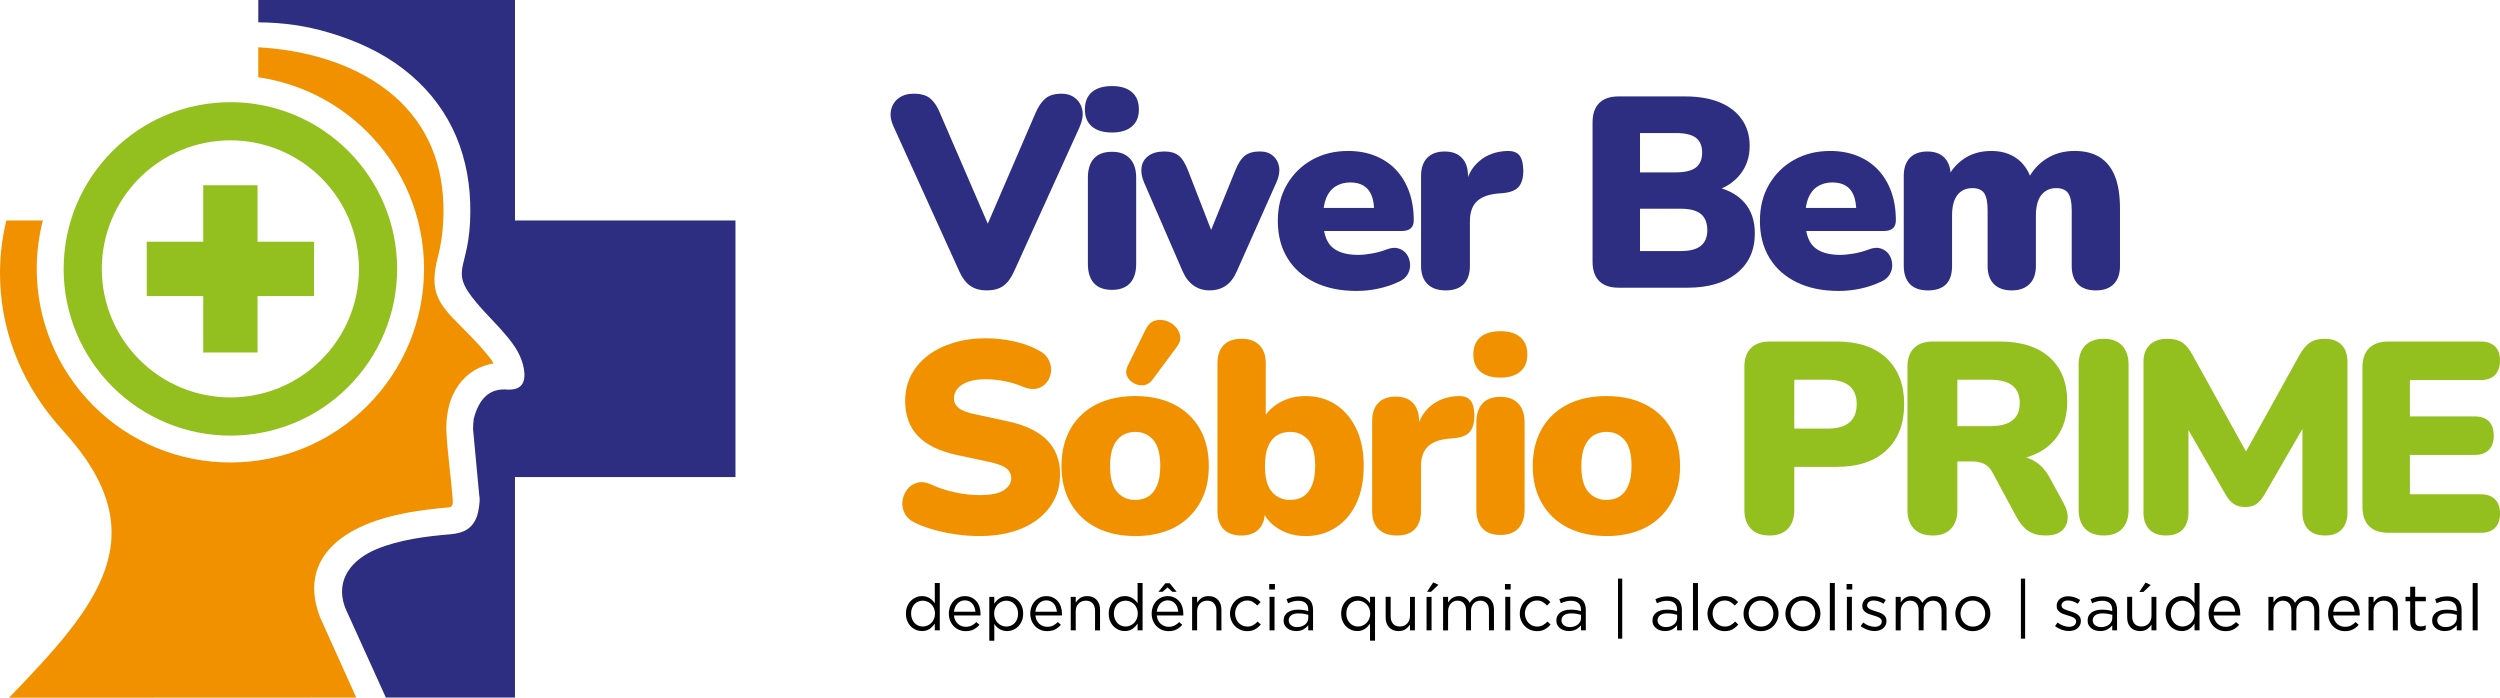 <?xml version="1.0" encoding="UTF-8"?>
<svg id="Camada_2" xmlns="http://www.w3.org/2000/svg" viewBox="0 0 1175.45 328.05">
  <defs>
    <style>
      .cls-1, .cls-2, .cls-3 {
        fill-rule: evenodd;
      }

      .cls-1, .cls-4 {
        fill: #f29100;
      }

      .cls-2, .cls-5 {
        fill: #2d2e82;
      }

      .cls-3, .cls-6 {
        fill: #93c01f;
      }
    </style>
  </defs>
  <g id="Layer_1">
    <g>
      <path class="cls-1" d="M4.24,328.05c41.78-43.22,70.47-76.28,25.35-125.6C11.79,183,1,158.69.07,132.23c-.35-9.62.65-19.25,2.91-28.58h17.18c-1.9,7.36-2.89,15-2.89,22.77,0,24.2,9.57,47.22,26.66,64.33,17.12,17.13,40.16,26.7,64.4,26.7s47.27-9.54,64.38-26.67c17.12-17.12,26.67-40.15,26.67-64.36s-9.55-47.25-26.67-64.36c-14-14-31.95-22.93-51.27-25.72v-14.1c21.19,1.17,43.56,7.1,60.55,20.2,17.15,13.23,25.72,31.63,26.48,53.23.1,2.71.07,5.43-.06,8.13-.29,6.2-1.08,11.5-2.64,17.47-4.98,19.15,2.88,23.63,16.18,37.49,2.24,2.34,4.47,4.72,6.54,7.21,1.24,1.49,2.62,3.21,3.6,4.91-.46.05-.94.14-1.49.26-7.18,1.63-12.88,5.88-16.52,12.29-3.22,5.66-4.3,12.29-4.23,18.73.5,11,2.17,21.65,2.98,32.37.04,1.82.42,3.86-1.91,4.05-12.82,1.07-26.9,3.03-38.85,8.02-19.41,8.11-29.76,22.83-21.46,43.92l16.9,37.45c-54.42,0-108.81.02-163.28.07"/>
      <path class="cls-2" d="M345.8,224.32h-103.67v103.65h-60.71l-19.11-42.16-.23-.66c-4.54-12.92,3.73-22.26,14.83-26.9,10.77-4.5,23.45-6.1,35.04-7.07,6.04-.51,10.36-2.73,12.37-8.65.64-1.89,1.43-6.67,1.15-8.68l-.11-.61-2.92-31.24v-.84c.03-1.4.11-2.82.29-4.21,2.46-9.58,7.55-14.62,16.06-13.76,6.61.17,8.54-3.42,7.54-9.7-.46-2.96-1.65-5.92-3.1-8.52-1.39-2.48-3.25-4.86-5.06-7.04-2.27-2.73-4.68-5.35-7.14-7.91-22.42-23.41-11.28-19.38-10.02-45.63.15-3.05.18-6.11.07-9.16-.91-25.46-11.07-47.09-31.37-62.75-10.36-7.99-22.45-13.44-34.98-17.13-10.81-3.23-21.25-4.73-33.28-4.85V0h120.69v103.65h103.67v120.67Z"/>
      <path class="cls-3" d="M108.33,65.99c-16.08,0-31.36,6.34-42.73,17.7-11.38,11.37-17.73,26.65-17.73,42.73s6.34,31.35,17.7,42.72c11.37,11.38,26.66,17.72,42.76,17.72s31.38-6.33,42.74-17.7c11.37-11.38,17.71-26.65,17.71-42.74s-6.34-31.36-17.71-42.73c-11.36-11.36-26.66-17.7-42.74-17.7M108.33,48.04c-20.86,0-40.67,8.23-55.41,22.96-14.76,14.74-23,34.56-23,55.43s8.23,40.66,22.96,55.4c14.75,14.76,34.58,22.99,55.45,22.99s40.7-8.21,55.43-22.96c14.74-14.75,22.96-34.57,22.96-55.43s-8.22-40.68-22.96-55.43c-14.74-14.74-34.58-22.96-55.43-22.96Z"/>
      <polygon class="cls-3" points="95.55 87.1 121.09 87.1 121.09 113.65 147.65 113.65 147.65 139.19 121.09 139.19 121.09 165.74 95.55 165.74 95.55 139.19 68.99 139.19 68.99 113.65 95.55 113.65 95.55 87.1"/>
    </g>
    <g>
      <g>
        <path class="cls-5" d="M463.92,136.54c-3.06,0-5.61-.7-7.65-2.1s-3.74-3.59-5.1-6.57l-30.87-68c-1.45-3.06-1.89-5.78-1.34-8.17.55-2.38,1.76-4.25,3.64-5.61,1.87-1.36,4.21-2.04,7.02-2.04,3.49,0,6.12.79,7.91,2.36,1.79,1.57,3.27,3.85,4.46,6.83l26.02,60.21h-7.14l26.02-60.34c1.28-2.98,2.81-5.23,4.59-6.76,1.79-1.53,4.34-2.3,7.65-2.3,2.55,0,4.7.7,6.44,2.1,1.74,1.4,2.85,3.25,3.32,5.55.47,2.3.02,5.02-1.34,8.17l-30.87,68c-1.36,2.98-3.02,5.17-4.98,6.57-1.96,1.4-4.55,2.1-7.78,2.1Z"/>
        <path class="cls-5" d="M522.85,62.3c-4.08,0-7.23-.94-9.44-2.81-2.21-1.87-3.32-4.55-3.32-8.04s1.1-6.29,3.32-8.17c2.21-1.87,5.36-2.81,9.44-2.81s7.1.94,9.31,2.81c2.21,1.87,3.32,4.59,3.32,8.17s-1.11,6.17-3.32,8.04c-2.21,1.87-5.32,2.81-9.31,2.81ZM522.85,136.29c-3.74,0-6.57-1.04-8.48-3.12-1.91-2.08-2.87-5.12-2.87-9.12v-40.44c0-4,.96-7.04,2.87-9.12,1.91-2.08,4.74-3.12,8.48-3.12s6.36,1.04,8.36,3.12c2,2.08,3,5.12,3,9.12v40.44c0,4-.98,7.04-2.93,9.12-1.96,2.08-4.76,3.12-8.42,3.12Z"/>
        <path class="cls-5" d="M568.78,136.54c-2.89,0-5.42-.76-7.59-2.3-2.17-1.53-3.89-3.78-5.17-6.76l-18.12-41.72c-1.11-2.63-1.49-5.04-1.15-7.21.34-2.17,1.42-3.93,3.25-5.29,1.83-1.36,4.36-2.04,7.59-2.04,2.72,0,4.91.64,6.57,1.91,1.66,1.28,3.17,3.7,4.53,7.27l12.88,33.17h-4.34l13.52-33.3c1.36-3.4,2.89-5.76,4.59-7.08,1.7-1.32,4.04-1.98,7.02-1.98,2.55,0,4.61.68,6.19,2.04,1.57,1.36,2.53,3.13,2.87,5.29.34,2.17-.09,4.57-1.28,7.21l-18.63,41.84c-1.28,2.98-2.98,5.21-5.1,6.7-2.13,1.49-4.68,2.23-7.65,2.23Z"/>
        <path class="cls-5" d="M637.92,136.8c-7.65,0-14.27-1.36-19.84-4.08-5.57-2.72-9.84-6.55-12.82-11.48-2.98-4.93-4.46-10.72-4.46-17.35s1.42-12.16,4.27-17.09c2.85-4.93,6.76-8.8,11.74-11.61,4.98-2.81,10.65-4.21,17.03-4.21,4.68,0,8.93.76,12.76,2.3s7.08,3.72,9.76,6.57c2.68,2.85,4.74,6.27,6.19,10.27,1.45,4,2.17,8.5,2.17,13.52,0,1.62-.47,2.85-1.4,3.7-.94.85-2.38,1.28-4.34,1.28h-39.17v-10.84h28.19l-1.91,1.66c0-3.15-.43-5.72-1.28-7.72-.85-2-2.1-3.49-3.76-4.47-1.66-.98-3.72-1.47-6.19-1.47-2.64,0-4.93.62-6.89,1.85-1.96,1.23-3.42,3.04-4.4,5.42-.98,2.38-1.47,5.36-1.47,8.93v1.02c0,6.12,1.34,10.46,4.02,13.01,2.68,2.55,6.83,3.83,12.44,3.83,1.87,0,4.02-.21,6.44-.64,2.42-.42,4.74-1.06,6.95-1.91,2.21-.85,4.12-1,5.74-.45,1.62.55,2.87,1.47,3.76,2.74.89,1.28,1.4,2.79,1.53,4.53.13,1.74-.26,3.38-1.15,4.91-.89,1.53-2.36,2.72-4.4,3.57-2.89,1.36-6.02,2.4-9.38,3.12-3.36.72-6.74,1.08-10.14,1.08Z"/>
        <path class="cls-5" d="M679.76,136.54c-3.74,0-6.61-1-8.61-3-2-2-3-4.83-3-8.48v-42.35c0-3.66.96-6.48,2.87-8.48,1.91-2,4.66-3,8.23-3s6.19,1,8.1,3c1.91,2,2.87,4.83,2.87,8.48v5.23h-1.28c.85-5.1,3.04-9.16,6.57-12.18,3.53-3.02,7.93-4.61,13.2-4.78,2.47-.08,4.32.55,5.55,1.91,1.23,1.36,1.89,3.83,1.98,7.4,0,3.06-.64,5.47-1.91,7.21-1.28,1.74-3.66,2.83-7.14,3.25l-3.06.25c-4.42.43-7.7,1.68-9.82,3.76-2.13,2.08-3.19,5.17-3.19,9.25v21.05c0,3.66-.96,6.49-2.87,8.48-1.91,2-4.74,3-8.48,3Z"/>
        <path class="cls-5" d="M761.03,135.27c-4,0-7.04-1.04-9.12-3.13-2.08-2.08-3.12-5.12-3.12-9.12V57.58c0-4,1.04-7.04,3.12-9.12s5.12-3.13,9.12-3.13h31.13c6.46,0,11.95.94,16.46,2.81,4.51,1.87,7.97,4.55,10.4,8.04,2.42,3.49,3.64,7.61,3.64,12.38,0,5.27-1.51,9.78-4.53,13.52-3.02,3.74-7.08,6.34-12.18,7.78v-2.17c6.04,1.19,10.74,3.66,14.1,7.4,3.36,3.74,5.04,8.63,5.04,14.67,0,7.91-2.83,14.14-8.48,18.69-5.66,4.55-13.42,6.83-23.28,6.83h-32.28ZM771.1,81.05h16.71c4.42,0,7.61-.77,9.57-2.3,1.96-1.53,2.93-3.87,2.93-7.02s-.98-5.46-2.93-6.95c-1.96-1.49-5.15-2.23-9.57-2.23h-16.71v18.5ZM771.1,118.04h19.14c4.34,0,7.5-.83,9.5-2.49,2-1.66,3-4.1,3-7.33,0-3.4-1-5.93-3-7.59-2-1.66-5.17-2.49-9.5-2.49h-19.14v19.9Z"/>
        <path class="cls-5" d="M864.61,136.8c-7.65,0-14.27-1.36-19.84-4.08-5.57-2.72-9.84-6.55-12.82-11.48-2.98-4.93-4.47-10.72-4.47-17.35s1.42-12.16,4.27-17.09c2.85-4.93,6.76-8.8,11.74-11.61,4.98-2.81,10.65-4.21,17.03-4.21,4.68,0,8.93.76,12.76,2.3s7.08,3.72,9.76,6.57c2.68,2.85,4.74,6.27,6.19,10.27,1.45,4,2.17,8.5,2.17,13.52,0,1.62-.47,2.85-1.4,3.7-.94.85-2.38,1.28-4.34,1.28h-39.16v-10.84h28.19l-1.91,1.66c0-3.15-.43-5.72-1.28-7.72-.85-2-2.1-3.49-3.76-4.47-1.66-.98-3.72-1.47-6.19-1.47-2.64,0-4.93.62-6.89,1.85-1.96,1.23-3.42,3.04-4.4,5.42-.98,2.38-1.47,5.36-1.47,8.93v1.02c0,6.12,1.34,10.46,4.02,13.01,2.68,2.55,6.83,3.83,12.44,3.83,1.87,0,4.02-.21,6.44-.64,2.42-.42,4.74-1.06,6.95-1.91,2.21-.85,4.12-1,5.74-.45,1.61.55,2.87,1.47,3.76,2.74.89,1.28,1.4,2.79,1.53,4.53.13,1.74-.25,3.38-1.15,4.91-.89,1.53-2.36,2.72-4.4,3.57-2.89,1.36-6.02,2.4-9.38,3.12-3.36.72-6.74,1.08-10.14,1.08Z"/>
        <path class="cls-5" d="M906.46,136.54c-3.74,0-6.57-1-8.48-3-1.91-2-2.87-4.83-2.87-8.48v-42.35c0-3.66.96-6.48,2.87-8.48,1.91-2,4.66-3,8.23-3s6.19,1,8.1,3c1.91,2,2.87,4.83,2.87,8.48v7.02l-1.4-6.25c1.79-3.74,4.44-6.76,7.97-9.06,3.53-2.3,7.72-3.44,12.57-3.44,4.59,0,8.5,1.13,11.74,3.38,3.23,2.25,5.61,5.64,7.14,10.14h-1.79c2.04-4.17,4.98-7.46,8.8-9.89s8.21-3.64,13.14-3.64,8.84,1,11.99,3c3.15,2,5.51,4.97,7.08,8.93,1.57,3.96,2.36,9.04,2.36,15.25v26.92c0,3.66-.98,6.49-2.93,8.48-1.96,2-4.76,3-8.42,3s-6.57-1-8.48-3c-1.91-2-2.87-4.83-2.87-8.48v-26.28c0-3.66-.55-6.29-1.66-7.91-1.11-1.61-2.98-2.42-5.61-2.42-2.98,0-5.32,1.08-7.02,3.25-1.7,2.17-2.55,5.38-2.55,9.63v23.73c0,3.66-1,6.49-3,8.48-2,2-4.78,3-8.36,3s-6.46-1-8.42-3c-1.96-2-2.93-4.83-2.93-8.48v-26.28c0-3.66-.53-6.29-1.59-7.91-1.06-1.61-2.91-2.42-5.55-2.42-3.06,0-5.42,1.08-7.08,3.25-1.66,2.17-2.49,5.38-2.49,9.63v23.73c0,7.65-3.79,11.48-11.35,11.48Z"/>
      </g>
      <g>
        <path d="M439.52,296.38v-3.17c-.33.47-.69.91-1.08,1.34s-.84.8-1.33,1.13-1.03.58-1.63.76c-.6.18-1.27.27-2,.27-.96,0-1.88-.18-2.77-.55-.89-.37-1.7-.9-2.41-1.6s-1.28-1.56-1.71-2.58c-.43-1.02-.64-2.17-.64-3.48s.21-2.46.64-3.47,1-1.88,1.71-2.58,1.51-1.24,2.41-1.62c.89-.38,1.82-.56,2.77-.56.73,0,1.4.09,2.01.27.61.18,1.16.43,1.65.73s.93.66,1.33,1.07c.4.41.75.83,1.05,1.28v-9.51h2.35v22.25h-2.35ZM439.14,286c-.32-.75-.74-1.39-1.28-1.91-.54-.53-1.15-.94-1.83-1.23-.68-.29-1.39-.44-2.12-.44-.77,0-1.49.14-2.16.41-.67.27-1.25.67-1.75,1.18s-.89,1.15-1.19,1.91c-.29.76-.44,1.61-.44,2.56s.15,1.77.44,2.52c.29.75.7,1.39,1.2,1.93.51.54,1.1.95,1.77,1.23.67.28,1.38.42,2.13.42s1.44-.15,2.12-.44c.68-.29,1.29-.7,1.83-1.23.54-.53.96-1.17,1.28-1.93.31-.76.47-1.59.47-2.5s-.16-1.74-.47-2.49Z"/>
        <path d="M449.15,291.64c.32.66.74,1.22,1.25,1.68.51.46,1.08.8,1.71,1.04.63.23,1.29.35,1.98.35,1.1,0,2.04-.2,2.82-.61.78-.41,1.5-.95,2.15-1.62l1.46,1.31c-.79.89-1.7,1.61-2.71,2.15-1.02.54-2.28.81-3.78.81-1.08,0-2.09-.2-3.05-.59-.96-.4-1.79-.96-2.51-1.68-.72-.72-1.29-1.59-1.71-2.61-.42-1.02-.63-2.13-.63-3.35,0-1.14.19-2.21.56-3.22s.9-1.88,1.57-2.62c.67-.74,1.47-1.33,2.39-1.75.92-.43,1.94-.64,3.03-.64,1.16,0,2.2.22,3.11.66.91.44,1.69,1.03,2.32,1.78.63.75,1.11,1.64,1.43,2.65.32,1.02.49,2.1.49,3.26v.34c0,.12-.01.25-.03.4h-12.47c.08.85.28,1.61.61,2.27ZM458.63,287.63c-.06-.71-.21-1.39-.44-2.04s-.56-1.22-.97-1.71c-.41-.49-.92-.88-1.52-1.17-.6-.29-1.29-.44-2.08-.44-.69,0-1.32.14-1.91.41s-1.1.65-1.55,1.13c-.44.48-.81,1.04-1.09,1.69-.28.65-.46,1.36-.55,2.13h10.09Z"/>
        <path d="M480.43,291.96c-.43,1.02-.99,1.87-1.69,2.58s-1.5,1.24-2.41,1.62-1.83.56-2.79.56c-.73,0-1.4-.09-2.01-.27-.61-.18-1.16-.43-1.65-.73s-.93-.66-1.33-1.07c-.4-.41-.75-.83-1.05-1.28v7.9h-2.35v-20.64h2.35v3.17c.33-.47.69-.92,1.08-1.34.4-.43.84-.8,1.33-1.11.49-.31,1.03-.57,1.63-.76.6-.19,1.27-.29,2-.29.93,0,1.85.18,2.76.55.9.37,1.71.9,2.42,1.6s1.28,1.56,1.71,2.58c.43,1.02.64,2.18.64,3.48s-.21,2.46-.64,3.48ZM478.22,286c-.29-.75-.7-1.39-1.2-1.93-.51-.54-1.1-.95-1.77-1.23-.67-.28-1.38-.42-2.13-.42s-1.44.15-2.12.44c-.68.29-1.29.7-1.83,1.23-.54.53-.97,1.16-1.28,1.91-.32.75-.47,1.58-.47,2.49s.16,1.74.47,2.5c.31.76.74,1.4,1.28,1.93.54.53,1.15.94,1.83,1.23.68.29,1.39.44,2.12.44s1.47-.14,2.15-.41c.68-.27,1.27-.67,1.77-1.18s.89-1.15,1.19-1.91c.29-.76.44-1.61.44-2.56s-.15-1.77-.44-2.52Z"/>
        <path d="M487.44,291.64c.32.66.74,1.22,1.25,1.68.51.46,1.08.8,1.71,1.04.63.23,1.29.35,1.98.35,1.1,0,2.04-.2,2.82-.61.78-.41,1.5-.95,2.15-1.62l1.46,1.31c-.79.89-1.7,1.61-2.71,2.15-1.02.54-2.28.81-3.78.81-1.08,0-2.09-.2-3.05-.59-.96-.4-1.79-.96-2.51-1.68-.72-.72-1.29-1.59-1.71-2.61-.42-1.02-.63-2.13-.63-3.35,0-1.14.19-2.21.56-3.22s.9-1.88,1.57-2.62c.67-.74,1.47-1.33,2.39-1.75.92-.43,1.94-.64,3.03-.64,1.16,0,2.2.22,3.11.66.91.44,1.69,1.03,2.32,1.78.63.75,1.11,1.64,1.43,2.65.32,1.02.49,2.1.49,3.26v.34c0,.12-.01.25-.03.4h-12.47c.08.85.28,1.61.61,2.27ZM496.92,287.63c-.06-.71-.21-1.39-.44-2.04s-.56-1.22-.97-1.71c-.41-.49-.92-.88-1.52-1.17-.6-.29-1.29-.44-2.08-.44-.69,0-1.32.14-1.91.41s-1.1.65-1.55,1.13c-.44.48-.81,1.04-1.09,1.69-.28.65-.46,1.36-.55,2.13h10.09Z"/>
        <path d="M505.79,296.38h-2.35v-15.76h2.35v2.74c.53-.85,1.22-1.58,2.07-2.18s1.96-.9,3.32-.9c.96,0,1.8.15,2.55.46.74.3,1.37.74,1.89,1.3.52.56.91,1.22,1.19,2,.27.77.41,1.63.41,2.56v9.79h-2.35v-9.21c0-1.46-.38-2.62-1.13-3.48s-1.83-1.28-3.23-1.28c-.67,0-1.3.12-1.87.35-.58.23-1.08.57-1.51,1.01-.43.44-.76.96-.99,1.57-.23.61-.35,1.28-.35,2.01v9.02Z"/>
        <path d="M534.87,296.38v-3.17c-.33.47-.69.91-1.08,1.34s-.84.8-1.33,1.13-1.03.58-1.63.76c-.6.18-1.27.27-2,.27-.96,0-1.88-.18-2.77-.55-.89-.37-1.7-.9-2.41-1.6s-1.28-1.56-1.71-2.58c-.43-1.02-.64-2.17-.64-3.48s.21-2.46.64-3.47,1-1.88,1.71-2.58,1.51-1.24,2.41-1.62c.89-.38,1.82-.56,2.77-.56.73,0,1.4.09,2.01.27.61.18,1.16.43,1.65.73s.93.66,1.33,1.07c.4.41.75.83,1.05,1.28v-9.51h2.35v22.25h-2.35ZM534.49,286c-.32-.75-.74-1.39-1.28-1.91-.54-.53-1.15-.94-1.83-1.23-.68-.29-1.39-.44-2.12-.44-.77,0-1.49.14-2.16.41-.67.27-1.25.67-1.75,1.18s-.89,1.15-1.19,1.91c-.29.76-.44,1.61-.44,2.56s.15,1.77.44,2.52c.29.75.7,1.39,1.2,1.93.51.54,1.1.95,1.77,1.23.67.28,1.38.42,2.13.42s1.44-.15,2.12-.44c.68-.29,1.29-.7,1.83-1.23.54-.53.96-1.17,1.28-1.93.31-.76.47-1.59.47-2.5s-.16-1.74-.47-2.49Z"/>
        <path d="M544.51,291.64c.32.66.74,1.22,1.25,1.68.51.46,1.08.8,1.71,1.04.63.23,1.29.35,1.98.35,1.1,0,2.04-.2,2.82-.61.78-.41,1.5-.95,2.15-1.62l1.46,1.31c-.79.89-1.7,1.61-2.71,2.15-1.02.54-2.28.81-3.78.81-1.08,0-2.09-.2-3.05-.59-.96-.4-1.79-.96-2.51-1.68-.72-.72-1.29-1.59-1.71-2.61-.42-1.02-.63-2.13-.63-3.35,0-1.14.19-2.21.56-3.22s.9-1.88,1.57-2.62c.67-.74,1.47-1.33,2.39-1.75.92-.43,1.94-.64,3.03-.64,1.16,0,2.2.22,3.11.66.91.44,1.69,1.03,2.32,1.78.63.75,1.11,1.64,1.43,2.65.32,1.02.49,2.1.49,3.26v.34c0,.12-.01.25-.03.4h-12.47c.08.85.28,1.61.61,2.27ZM553.99,287.63c-.06-.71-.21-1.39-.44-2.04s-.56-1.22-.97-1.71c-.41-.49-.92-.88-1.52-1.17-.6-.29-1.29-.44-2.08-.44-.69,0-1.32.14-1.91.41s-1.1.65-1.55,1.13c-.44.48-.81,1.04-1.09,1.69-.28.65-.46,1.36-.55,2.13h10.09ZM546.64,278.24h-1.95l3.23-3.99h2.07l3.23,3.99h-2.01l-2.29-2.04-2.29,2.04Z"/>
        <path d="M562.86,296.38h-2.35v-15.76h2.35v2.74c.53-.85,1.22-1.58,2.07-2.18s1.96-.9,3.32-.9c.96,0,1.8.15,2.55.46.74.3,1.37.74,1.89,1.3.52.56.91,1.22,1.19,2,.27.77.41,1.63.41,2.56v9.79h-2.35v-9.21c0-1.46-.38-2.62-1.13-3.48s-1.83-1.28-3.23-1.28c-.67,0-1.3.12-1.87.35-.58.23-1.08.57-1.51,1.01-.43.44-.76.96-.99,1.57-.23.61-.35,1.28-.35,2.01v9.02Z"/>
        <path d="M590.13,295.88c-1.01.58-2.25.87-3.73.87-1.16,0-2.23-.22-3.22-.66-.99-.44-1.84-1.03-2.56-1.77-.72-.74-1.29-1.61-1.69-2.61-.41-1-.61-2.05-.61-3.17s.2-2.18.61-3.19c.41-1.01.97-1.88,1.69-2.64.72-.75,1.57-1.35,2.56-1.78.99-.44,2.06-.66,3.22-.66.75,0,1.43.07,2.04.21.61.14,1.17.34,1.68.59.51.25.98.55,1.4.9s.82.71,1.19,1.1l-1.55,1.65c-.63-.65-1.32-1.21-2.06-1.68-.74-.47-1.65-.7-2.73-.7-.79,0-1.53.16-2.23.47-.69.31-1.29.75-1.8,1.31-.51.56-.9,1.21-1.19,1.95-.29.74-.43,1.54-.43,2.39s.15,1.65.44,2.4c.29.75.7,1.4,1.22,1.96.52.56,1.13.99,1.83,1.31s1.47.47,2.3.47c1.02,0,1.92-.22,2.7-.67.78-.45,1.49-1.01,2.12-1.68l1.49,1.4c-.79.9-1.69,1.64-2.7,2.21Z"/>
        <path d="M596.76,277.18v-2.59h2.68v2.59h-2.68ZM596.91,296.38v-15.76h2.35v15.76h-2.35Z"/>
        <path d="M607.87,282.8c-.76.21-1.51.49-2.24.84l-.7-1.92c.87-.41,1.76-.73,2.65-.96.89-.23,1.92-.35,3.08-.35,2.15,0,3.81.53,4.97,1.6,1.16,1.07,1.74,2.65,1.74,4.74v9.63h-2.26v-2.38c-.55.71-1.29,1.34-2.21,1.89-.92.55-2.09.82-3.49.82-.73,0-1.45-.1-2.15-.3s-1.33-.51-1.89-.93c-.56-.42-1.01-.93-1.34-1.54-.33-.61-.5-1.33-.5-2.17s.16-1.57.49-2.21c.33-.64.79-1.17,1.39-1.6s1.31-.75,2.13-.98c.82-.22,1.73-.33,2.73-.33s1.9.06,2.65.18c.75.12,1.48.29,2.19.49v-.55c0-1.42-.41-2.49-1.23-3.22s-1.98-1.08-3.46-1.08c-.93,0-1.78.11-2.55.32ZM607.12,289.28c-.79.59-1.19,1.39-1.19,2.41,0,.51.11.96.32,1.34.21.39.5.72.87.99.36.27.78.48,1.26.62.48.14.98.21,1.5.21.73,0,1.41-.11,2.05-.32.64-.21,1.2-.51,1.67-.88.48-.38.85-.82,1.12-1.34.27-.52.41-1.09.41-1.72v-1.52c-.59-.16-1.26-.31-2.02-.46-.76-.14-1.62-.21-2.6-.21-1.48,0-2.61.29-3.4.88Z"/>
        <path d="M644.16,301.26v-8.05c-.33.47-.69.91-1.08,1.34s-.84.8-1.33,1.13c-.49.33-1.03.58-1.63.76-.6.18-1.26.27-2,.27-.96,0-1.88-.18-2.77-.55-.89-.37-1.7-.9-2.41-1.6-.71-.7-1.28-1.56-1.71-2.58-.43-1.02-.64-2.17-.64-3.48s.21-2.46.64-3.47,1-1.88,1.71-2.58c.71-.7,1.51-1.24,2.41-1.62.89-.38,1.82-.56,2.77-.56.73,0,1.4.09,2.01.27.61.18,1.16.43,1.65.73.49.3.93.66,1.33,1.07s.75.83,1.05,1.28v-3.02h2.35v20.64h-2.35ZM643.78,286c-.32-.75-.74-1.39-1.28-1.91-.54-.53-1.15-.94-1.83-1.23-.68-.29-1.39-.44-2.12-.44-.77,0-1.49.14-2.16.41-.67.27-1.25.67-1.75,1.18s-.89,1.15-1.19,1.91c-.29.76-.44,1.61-.44,2.56s.15,1.77.44,2.52c.29.75.7,1.39,1.2,1.93.51.54,1.1.95,1.77,1.23.67.28,1.38.42,2.13.42s1.44-.15,2.12-.44c.68-.29,1.29-.7,1.83-1.23.54-.53.96-1.17,1.28-1.93.31-.76.47-1.59.47-2.5s-.16-1.74-.47-2.49Z"/>
        <path d="M662.94,280.62h2.32v15.76h-2.32v-2.74c-.53.85-1.22,1.58-2.07,2.18-.85.6-1.96.9-3.32.9-.96,0-1.8-.15-2.55-.46s-1.37-.74-1.89-1.3c-.52-.56-.92-1.22-1.19-2s-.41-1.63-.41-2.56v-9.79h2.35v9.21c0,1.46.38,2.62,1.13,3.47s1.83,1.28,3.23,1.28c.67,0,1.3-.12,1.88-.35.58-.23,1.08-.57,1.49-1.01.42-.44.75-.96.99-1.57.24-.61.37-1.28.37-2.01v-9.02Z"/>
        <path d="M670.74,296.38v-15.76h2.35v15.76h-2.35ZM670.98,278.24l2.9-4.42,2.44,1.13-3.45,3.29h-1.89Z"/>
        <path d="M692,282.21c.36-.39.76-.72,1.2-1.01.45-.28.95-.51,1.51-.67.56-.16,1.18-.24,1.87-.24,1.83,0,3.26.56,4.3,1.69s1.55,2.68,1.55,4.65v9.75h-2.35v-9.21c0-1.52-.36-2.7-1.08-3.52s-1.72-1.23-3-1.23c-.59,0-1.15.11-1.68.32-.53.21-.99.53-1.39.95-.4.42-.71.93-.95,1.54s-.35,1.3-.35,2.07v9.08h-2.32v-9.27c0-1.48-.36-2.64-1.08-3.46-.72-.82-1.71-1.23-2.97-1.23-.63,0-1.21.12-1.74.37-.53.24-.99.59-1.39,1.04-.4.45-.71.97-.93,1.57-.22.6-.34,1.26-.34,2v8.99h-2.35v-15.76h2.35v2.65c.26-.39.55-.76.87-1.13.31-.37.67-.69,1.08-.96.41-.27.86-.49,1.37-.66.51-.16,1.1-.24,1.77-.24,1.28,0,2.34.3,3.17.9.83.6,1.46,1.35,1.89,2.24.28-.43.6-.83.96-1.22Z"/>
        <path d="M707.6,277.18v-2.59h2.68v2.59h-2.68ZM707.75,296.38v-15.76h2.35v15.76h-2.35Z"/>
        <path d="M726.39,295.88c-1.01.58-2.25.87-3.73.87-1.16,0-2.23-.22-3.22-.66-.99-.44-1.84-1.03-2.56-1.77-.72-.74-1.29-1.61-1.69-2.61-.41-1-.61-2.05-.61-3.17s.2-2.18.61-3.19c.41-1.01.97-1.88,1.69-2.64.72-.75,1.58-1.35,2.56-1.78.99-.44,2.06-.66,3.22-.66.75,0,1.43.07,2.04.21.61.14,1.17.34,1.68.59.51.25.98.55,1.4.9s.82.71,1.19,1.1l-1.55,1.65c-.63-.65-1.32-1.21-2.06-1.68-.74-.47-1.65-.7-2.73-.7-.79,0-1.54.16-2.23.47-.69.31-1.29.75-1.8,1.31-.51.56-.9,1.21-1.19,1.95-.29.74-.43,1.54-.43,2.39s.15,1.65.44,2.4c.29.75.7,1.4,1.22,1.96.52.56,1.13.99,1.83,1.31s1.47.47,2.3.47c1.02,0,1.92-.22,2.7-.67s1.49-1.01,2.12-1.68l1.49,1.4c-.79.9-1.69,1.64-2.7,2.21Z"/>
        <path d="M736.11,282.8c-.76.21-1.51.49-2.24.84l-.7-1.92c.87-.41,1.76-.73,2.65-.96.89-.23,1.92-.35,3.08-.35,2.15,0,3.81.53,4.97,1.6,1.16,1.07,1.74,2.65,1.74,4.74v9.63h-2.26v-2.38c-.55.71-1.29,1.34-2.21,1.89-.92.55-2.09.82-3.49.82-.73,0-1.45-.1-2.15-.3s-1.33-.51-1.89-.93c-.56-.42-1.01-.93-1.34-1.54-.33-.61-.5-1.33-.5-2.17s.16-1.57.49-2.21c.32-.64.79-1.17,1.39-1.6s1.31-.75,2.13-.98c.82-.22,1.73-.33,2.73-.33s1.9.06,2.65.18c.75.12,1.48.29,2.19.49v-.55c0-1.42-.41-2.49-1.23-3.22s-1.98-1.08-3.46-1.08c-.93,0-1.78.11-2.55.32ZM735.36,289.28c-.79.59-1.19,1.39-1.19,2.41,0,.51.11.96.32,1.34.21.39.5.72.87.99.36.27.78.48,1.26.62.48.14.98.21,1.5.21.73,0,1.41-.11,2.05-.32.64-.21,1.2-.51,1.67-.88.48-.38.85-.82,1.12-1.34.27-.52.41-1.09.41-1.72v-1.52c-.59-.16-1.26-.31-2.02-.46-.76-.14-1.62-.21-2.6-.21-1.48,0-2.61.29-3.4.88Z"/>
        <path d="M760.76,300.28v-28.23h1.98v28.23h-1.98Z"/>
        <path d="M781.29,282.8c-.76.21-1.51.49-2.24.84l-.7-1.92c.87-.41,1.76-.73,2.65-.96.89-.23,1.92-.35,3.08-.35,2.15,0,3.81.53,4.97,1.6,1.16,1.07,1.74,2.65,1.74,4.74v9.63h-2.26v-2.38c-.55.71-1.29,1.34-2.21,1.89-.92.55-2.09.82-3.49.82-.73,0-1.45-.1-2.15-.3s-1.33-.51-1.89-.93c-.56-.42-1.01-.93-1.34-1.54-.33-.61-.5-1.33-.5-2.17s.16-1.57.49-2.21c.32-.64.79-1.17,1.39-1.6s1.31-.75,2.13-.98c.82-.22,1.73-.33,2.73-.33s1.9.06,2.65.18c.75.12,1.48.29,2.19.49v-.55c0-1.42-.41-2.49-1.23-3.22s-1.98-1.08-3.46-1.08c-.93,0-1.78.11-2.55.32ZM780.54,289.28c-.79.59-1.19,1.39-1.19,2.41,0,.51.11.96.32,1.34.21.39.5.72.87.99.36.27.78.48,1.26.62.48.14.98.21,1.5.21.73,0,1.41-.11,2.05-.32.64-.21,1.2-.51,1.67-.88.48-.38.85-.82,1.12-1.34.27-.52.41-1.09.41-1.72v-1.52c-.59-.16-1.26-.31-2.02-.46-.76-.14-1.62-.21-2.6-.21-1.48,0-2.61.29-3.4.88Z"/>
        <path d="M796,296.38v-22.25h2.35v22.25h-2.35Z"/>
        <path d="M814.64,295.88c-1.01.58-2.25.87-3.73.87-1.16,0-2.23-.22-3.22-.66-.99-.44-1.84-1.03-2.56-1.77-.72-.74-1.29-1.61-1.69-2.61-.41-1-.61-2.05-.61-3.17s.2-2.18.61-3.19c.41-1.01.97-1.88,1.69-2.64.72-.75,1.58-1.35,2.56-1.78.99-.44,2.06-.66,3.22-.66.75,0,1.43.07,2.04.21.61.14,1.17.34,1.68.59.51.25.98.55,1.4.9s.82.71,1.19,1.1l-1.55,1.65c-.63-.65-1.32-1.21-2.06-1.68-.74-.47-1.65-.7-2.73-.7-.79,0-1.54.16-2.23.47-.69.31-1.29.75-1.8,1.31-.51.56-.9,1.21-1.19,1.95-.29.74-.43,1.54-.43,2.39s.15,1.65.44,2.4c.29.75.7,1.4,1.22,1.96.52.56,1.13.99,1.83,1.31s1.47.47,2.3.47c1.02,0,1.92-.22,2.7-.67s1.49-1.01,2.12-1.68l1.49,1.4c-.79.9-1.69,1.64-2.7,2.21Z"/>
        <path d="M835.58,291.67c-.42,1.01-.99,1.89-1.72,2.64-.73.75-1.61,1.35-2.62,1.78-1.02.44-2.11.66-3.29.66s-2.27-.22-3.26-.66c-1-.44-1.86-1.03-2.59-1.77s-1.3-1.61-1.71-2.61c-.41-1-.61-2.05-.61-3.17s.2-2.18.61-3.19c.41-1.01.98-1.88,1.71-2.64.73-.75,1.6-1.35,2.61-1.78,1.01-.44,2.11-.66,3.31-.66s2.27.22,3.28.66c1.01.44,1.87,1.03,2.61,1.77.73.74,1.3,1.61,1.71,2.61.41,1,.61,2.05.61,3.17s-.21,2.18-.62,3.19ZM833.36,286.13c-.29-.75-.71-1.4-1.23-1.96-.53-.56-1.15-1-1.86-1.32-.71-.32-1.48-.49-2.32-.49s-1.64.16-2.35.47c-.71.31-1.32.75-1.81,1.31-.5.56-.89,1.21-1.17,1.95-.29.74-.43,1.54-.43,2.39s.15,1.65.44,2.4c.29.75.7,1.4,1.22,1.95.52.55,1.13.98,1.84,1.31.71.33,1.48.49,2.32.49s1.64-.16,2.35-.47c.71-.31,1.32-.75,1.83-1.29.51-.55.9-1.19,1.19-1.93.28-.74.43-1.54.43-2.39s-.15-1.65-.44-2.4Z"/>
        <path d="M855.27,291.67c-.42,1.01-.99,1.89-1.72,2.64-.73.75-1.61,1.35-2.62,1.78-1.02.44-2.11.66-3.29.66s-2.27-.22-3.26-.66c-1-.44-1.86-1.03-2.59-1.77s-1.3-1.61-1.71-2.61c-.41-1-.61-2.05-.61-3.17s.2-2.18.61-3.19c.41-1.01.98-1.88,1.71-2.64.73-.75,1.6-1.35,2.61-1.78,1.01-.44,2.11-.66,3.31-.66s2.27.22,3.28.66c1.01.44,1.87,1.03,2.61,1.77.73.74,1.3,1.61,1.71,2.61.41,1,.61,2.05.61,3.17s-.21,2.18-.62,3.19ZM853.05,286.13c-.29-.75-.71-1.4-1.23-1.96-.53-.56-1.15-1-1.86-1.32-.71-.32-1.48-.49-2.32-.49s-1.64.16-2.35.47c-.71.31-1.32.75-1.81,1.31-.5.56-.89,1.21-1.17,1.95-.29.74-.43,1.54-.43,2.39s.15,1.65.44,2.4c.29.75.7,1.4,1.22,1.95.52.55,1.13.98,1.84,1.31.71.33,1.48.49,2.32.49s1.64-.16,2.35-.47c.71-.31,1.32-.75,1.83-1.29.51-.55.9-1.19,1.19-1.93.28-.74.43-1.54.43-2.39s-.15-1.65-.44-2.4Z"/>
        <path d="M860.35,296.38v-22.25h2.35v22.25h-2.35Z"/>
        <path d="M868.22,277.18v-2.59h2.68v2.59h-2.68ZM868.37,296.38v-15.76h2.35v15.76h-2.35Z"/>
        <path d="M886.55,293.96c-.29.58-.69,1.07-1.19,1.48-.5.41-1.09.72-1.77.93-.68.21-1.42.32-2.21.32-1.14,0-2.29-.21-3.45-.62-1.16-.42-2.18-.98-3.08-1.69l1.19-1.68c.85.65,1.74,1.15,2.67,1.49.92.35,1.85.52,2.79.52s1.74-.22,2.35-.67c.61-.45.91-1.06.91-1.83v-.06c0-.39-.11-.72-.32-1.01-.21-.28-.5-.53-.87-.75-.37-.21-.79-.4-1.26-.56-.48-.16-.97-.32-1.48-.46-.61-.18-1.22-.38-1.84-.59-.62-.21-1.18-.48-1.68-.81-.5-.32-.9-.73-1.22-1.22-.32-.49-.47-1.1-.47-1.83v-.06c0-.67.13-1.29.4-1.84.26-.56.64-1.04,1.11-1.43.48-.4,1.05-.7,1.71-.92.66-.21,1.38-.32,2.15-.32.98,0,1.96.16,2.96.47,1,.32,1.9.74,2.71,1.27l-1.07,1.77c-.73-.47-1.5-.84-2.3-1.11-.8-.27-1.59-.41-2.36-.41-.93,0-1.68.22-2.22.66-.55.44-.82.98-.82,1.63v.06c0,.37.11.69.33.96s.52.51.9.72.81.39,1.3.55c.49.16,1,.33,1.52.49.61.18,1.21.39,1.81.61.6.22,1.14.51,1.63.85.49.35.88.76,1.17,1.25.29.49.44,1.09.44,1.8v.06c0,.75-.15,1.42-.44,2Z"/>
        <path d="M904.81,282.21c.36-.39.76-.72,1.2-1.01.45-.28.95-.51,1.51-.67.56-.16,1.18-.24,1.87-.24,1.83,0,3.26.56,4.3,1.69s1.55,2.68,1.55,4.65v9.75h-2.35v-9.21c0-1.52-.36-2.7-1.08-3.52s-1.72-1.23-3-1.23c-.59,0-1.15.11-1.68.32-.53.21-.99.53-1.39.95-.4.42-.71.93-.95,1.54s-.35,1.3-.35,2.07v9.08h-2.32v-9.27c0-1.48-.36-2.64-1.08-3.46-.72-.82-1.71-1.23-2.97-1.23-.63,0-1.21.12-1.74.37-.53.24-.99.59-1.39,1.04-.4.45-.71.97-.93,1.57-.22.6-.34,1.26-.34,2v8.99h-2.35v-15.76h2.35v2.65c.26-.39.55-.76.87-1.13.31-.37.67-.69,1.08-.96.41-.27.86-.49,1.37-.66.51-.16,1.1-.24,1.77-.24,1.28,0,2.34.3,3.17.9.83.6,1.46,1.35,1.89,2.24.28-.43.6-.83.96-1.22Z"/>
        <path d="M935.17,291.67c-.42,1.01-.99,1.89-1.72,2.64-.73.75-1.61,1.35-2.62,1.78-1.02.44-2.11.66-3.29.66s-2.27-.22-3.26-.66c-1-.44-1.86-1.03-2.59-1.77s-1.3-1.61-1.71-2.61c-.41-1-.61-2.05-.61-3.17s.2-2.18.61-3.19c.41-1.01.98-1.88,1.71-2.64.73-.75,1.6-1.35,2.61-1.78,1.01-.44,2.11-.66,3.31-.66s2.27.22,3.28.66c1.01.44,1.87,1.03,2.61,1.77.73.74,1.3,1.61,1.71,2.61.41,1,.61,2.05.61,3.17s-.21,2.18-.62,3.19ZM932.95,286.13c-.29-.75-.71-1.4-1.23-1.96-.53-.56-1.15-1-1.86-1.32-.71-.32-1.48-.49-2.32-.49s-1.64.16-2.35.47c-.71.31-1.32.75-1.81,1.31-.5.56-.89,1.21-1.17,1.95-.29.74-.43,1.54-.43,2.39s.15,1.65.44,2.4c.29.75.7,1.4,1.22,1.95.52.55,1.13.98,1.84,1.31.71.33,1.48.49,2.32.49s1.64-.16,2.35-.47c.71-.31,1.32-.75,1.83-1.29.51-.55.9-1.19,1.19-1.93.28-.74.43-1.54.43-2.39s-.15-1.65-.44-2.4Z"/>
        <path d="M950.19,300.28v-28.23h1.98v28.23h-1.98Z"/>
        <path d="M977.94,293.96c-.29.58-.69,1.07-1.19,1.48-.5.41-1.09.72-1.77.93-.68.21-1.42.32-2.21.32-1.14,0-2.29-.21-3.45-.62-1.16-.42-2.18-.98-3.08-1.69l1.19-1.68c.85.65,1.74,1.15,2.67,1.49.92.35,1.85.52,2.79.52s1.74-.22,2.35-.67c.61-.45.91-1.06.91-1.83v-.06c0-.39-.11-.72-.32-1.01-.21-.28-.5-.53-.87-.75-.37-.21-.79-.4-1.26-.56-.48-.16-.97-.32-1.48-.46-.61-.18-1.22-.38-1.84-.59-.62-.21-1.18-.48-1.68-.81-.5-.32-.9-.73-1.22-1.22-.32-.49-.47-1.1-.47-1.83v-.06c0-.67.13-1.29.4-1.84.26-.56.64-1.04,1.11-1.43.48-.4,1.05-.7,1.71-.92.66-.21,1.38-.32,2.15-.32.98,0,1.96.16,2.96.47,1,.32,1.9.74,2.71,1.27l-1.07,1.77c-.73-.47-1.5-.84-2.3-1.11-.8-.27-1.59-.41-2.36-.41-.93,0-1.68.22-2.22.66-.55.44-.82.98-.82,1.63v.06c0,.37.11.69.33.96s.52.51.9.72.81.39,1.3.55c.49.16,1,.33,1.52.49.61.18,1.21.39,1.81.61.6.22,1.14.51,1.63.85.49.35.88.76,1.17,1.25.29.49.44,1.09.44,1.8v.06c0,.75-.15,1.42-.44,2Z"/>
        <path d="M985.9,282.8c-.76.21-1.51.49-2.24.84l-.7-1.92c.87-.41,1.76-.73,2.65-.96.89-.23,1.92-.35,3.08-.35,2.15,0,3.81.53,4.97,1.6,1.16,1.07,1.74,2.65,1.74,4.74v9.63h-2.26v-2.38c-.55.71-1.29,1.34-2.21,1.89-.92.55-2.09.82-3.49.82-.73,0-1.45-.1-2.15-.3s-1.33-.51-1.89-.93c-.56-.42-1.01-.93-1.34-1.54-.33-.61-.5-1.33-.5-2.17s.16-1.57.49-2.21c.32-.64.79-1.17,1.39-1.6s1.31-.75,2.13-.98c.82-.22,1.73-.33,2.73-.33s1.9.06,2.65.18c.75.12,1.48.29,2.19.49v-.55c0-1.42-.41-2.49-1.23-3.22s-1.98-1.08-3.46-1.08c-.93,0-1.78.11-2.55.32ZM985.15,289.28c-.79.59-1.19,1.39-1.19,2.41,0,.51.11.96.32,1.34.21.39.5.72.87.99.36.27.78.48,1.26.62.48.14.98.21,1.5.21.73,0,1.41-.11,2.05-.32.64-.21,1.2-.51,1.67-.88.48-.38.85-.82,1.12-1.34.27-.52.41-1.09.41-1.72v-1.52c-.59-.16-1.26-.31-2.02-.46-.76-.14-1.62-.21-2.6-.21-1.48,0-2.61.29-3.4.88Z"/>
        <path d="M1011.58,280.62h2.32v15.76h-2.32v-2.74c-.53.85-1.22,1.58-2.07,2.18-.85.6-1.96.9-3.32.9-.96,0-1.8-.15-2.55-.46s-1.37-.74-1.89-1.3c-.52-.56-.92-1.22-1.19-2s-.41-1.63-.41-2.56v-9.79h2.35v9.21c0,1.46.38,2.62,1.13,3.47s1.83,1.28,3.23,1.28c.67,0,1.3-.12,1.88-.35.58-.23,1.08-.57,1.49-1.01.42-.44.75-.96.99-1.57.24-.61.37-1.28.37-2.01v-9.02ZM1005.88,278.33l2.9-4.42,2.44,1.13-3.44,3.29h-1.89Z"/>
        <path d="M1031.82,296.38v-3.17c-.33.47-.69.91-1.08,1.34s-.84.8-1.33,1.13c-.49.33-1.03.58-1.63.76-.6.18-1.26.27-2,.27-.96,0-1.88-.18-2.77-.55-.89-.37-1.7-.9-2.41-1.6-.71-.7-1.28-1.56-1.71-2.58-.43-1.02-.64-2.17-.64-3.48s.21-2.46.64-3.47,1-1.88,1.71-2.58c.71-.7,1.51-1.24,2.41-1.62.89-.38,1.82-.56,2.77-.56.73,0,1.4.09,2.01.27.61.18,1.16.43,1.65.73.49.3.93.66,1.33,1.07s.75.83,1.05,1.28v-9.51h2.35v22.25h-2.35ZM1031.44,286c-.32-.75-.74-1.39-1.28-1.91-.54-.53-1.15-.94-1.83-1.23-.68-.29-1.39-.44-2.12-.44-.77,0-1.49.14-2.16.41-.67.27-1.25.67-1.75,1.18s-.89,1.15-1.19,1.91c-.29.76-.44,1.61-.44,2.56s.15,1.77.44,2.52c.29.75.7,1.39,1.2,1.93.51.54,1.1.95,1.77,1.23.67.28,1.38.42,2.13.42s1.44-.15,2.12-.44c.68-.29,1.29-.7,1.83-1.23.54-.53.96-1.17,1.28-1.93.31-.76.47-1.59.47-2.5s-.16-1.74-.47-2.49Z"/>
        <path d="M1041.45,291.64c.33.66.74,1.22,1.25,1.68.51.46,1.08.8,1.71,1.04.63.23,1.29.35,1.98.35,1.1,0,2.04-.2,2.82-.61.78-.41,1.5-.95,2.15-1.62l1.46,1.31c-.79.89-1.7,1.61-2.71,2.15-1.02.54-2.28.81-3.78.81-1.08,0-2.09-.2-3.05-.59s-1.79-.96-2.51-1.68c-.72-.72-1.29-1.59-1.71-2.61-.42-1.02-.63-2.13-.63-3.35,0-1.14.19-2.21.56-3.22s.9-1.88,1.57-2.62c.67-.74,1.47-1.33,2.39-1.75.92-.43,1.94-.64,3.03-.64,1.16,0,2.2.22,3.11.66.92.44,1.69,1.03,2.32,1.78.63.75,1.11,1.64,1.43,2.65.32,1.02.49,2.1.49,3.26v.34c0,.12,0,.25-.03.4h-12.47c.08.85.28,1.61.61,2.27ZM1050.94,287.63c-.06-.71-.21-1.39-.44-2.04s-.56-1.22-.97-1.71c-.41-.49-.92-.88-1.51-1.17-.6-.29-1.29-.44-2.08-.44-.69,0-1.32.14-1.91.41s-1.1.65-1.54,1.13c-.44.48-.81,1.04-1.09,1.69s-.46,1.36-.54,2.13h10.09Z"/>
        <path d="M1080.06,282.21c.36-.39.76-.72,1.2-1.01.45-.28.95-.51,1.51-.67.56-.16,1.18-.24,1.87-.24,1.83,0,3.26.56,4.3,1.69s1.55,2.68,1.55,4.65v9.75h-2.35v-9.21c0-1.52-.36-2.7-1.08-3.52s-1.72-1.23-3-1.23c-.59,0-1.15.11-1.68.32-.53.21-.99.53-1.39.95-.4.42-.71.93-.95,1.54s-.35,1.3-.35,2.07v9.08h-2.32v-9.27c0-1.48-.36-2.64-1.08-3.46-.72-.82-1.71-1.23-2.97-1.23-.63,0-1.21.12-1.74.37-.53.24-.99.59-1.39,1.04-.4.45-.71.97-.93,1.57-.22.6-.34,1.26-.34,2v8.99h-2.35v-15.76h2.35v2.65c.26-.39.55-.76.87-1.13.31-.37.67-.69,1.08-.96.41-.27.86-.49,1.37-.66.51-.16,1.1-.24,1.77-.24,1.28,0,2.34.3,3.17.9.83.6,1.46,1.35,1.89,2.24.28-.43.6-.83.96-1.22Z"/>
        <path d="M1097.64,291.64c.33.66.74,1.22,1.25,1.68.51.46,1.08.8,1.71,1.04.63.23,1.29.35,1.98.35,1.1,0,2.04-.2,2.82-.61.78-.41,1.5-.95,2.15-1.62l1.46,1.31c-.79.89-1.7,1.61-2.71,2.15-1.02.54-2.28.81-3.78.81-1.08,0-2.09-.2-3.05-.59s-1.79-.96-2.51-1.68c-.72-.72-1.29-1.59-1.71-2.61-.42-1.02-.63-2.13-.63-3.35,0-1.14.19-2.21.56-3.22s.9-1.88,1.57-2.62c.67-.74,1.47-1.33,2.39-1.75.92-.43,1.94-.64,3.03-.64,1.16,0,2.2.22,3.11.66.92.44,1.69,1.03,2.32,1.78.63.75,1.11,1.64,1.43,2.65.32,1.02.49,2.1.49,3.26v.34c0,.12,0,.25-.03.4h-12.47c.08.85.28,1.61.61,2.27ZM1107.12,287.63c-.06-.71-.21-1.39-.44-2.04s-.56-1.22-.97-1.71c-.41-.49-.92-.88-1.51-1.17-.6-.29-1.29-.44-2.08-.44-.69,0-1.32.14-1.91.41s-1.1.65-1.54,1.13c-.44.48-.81,1.04-1.09,1.69s-.46,1.36-.54,2.13h10.09Z"/>
        <path d="M1115.99,296.38h-2.35v-15.76h2.35v2.74c.53-.85,1.22-1.58,2.07-2.18s1.96-.9,3.32-.9c.96,0,1.8.15,2.55.46.74.3,1.37.74,1.89,1.3.52.56.92,1.22,1.19,2s.41,1.63.41,2.56v9.79h-2.35v-9.21c0-1.46-.38-2.62-1.13-3.48-.75-.85-1.83-1.28-3.23-1.28-.67,0-1.3.12-1.88.35-.58.23-1.08.57-1.51,1.01-.43.44-.76.96-.99,1.57-.23.61-.35,1.28-.35,2.01v9.02Z"/>
        <path d="M1135.59,291.9c0,.98.24,1.66.73,2.04.49.39,1.13.58,1.92.58.41,0,.79-.04,1.14-.12s.74-.22,1.14-.43v2.01c-.41.22-.84.39-1.3.5-.46.11-.97.17-1.54.17-.63,0-1.22-.08-1.77-.24-.55-.16-1.02-.42-1.42-.78-.4-.36-.71-.82-.93-1.39-.22-.57-.34-1.25-.34-2.04v-9.51h-2.19v-2.07h2.19v-4.75h2.35v4.75h5v2.07h-5v9.21Z"/>
        <path d="M1147.89,282.8c-.76.21-1.51.49-2.24.84l-.7-1.92c.87-.41,1.76-.73,2.65-.96.89-.23,1.92-.35,3.08-.35,2.15,0,3.81.53,4.97,1.6,1.16,1.07,1.74,2.65,1.74,4.74v9.63h-2.26v-2.38c-.55.71-1.29,1.34-2.21,1.89-.92.55-2.09.82-3.49.82-.73,0-1.45-.1-2.15-.3s-1.33-.51-1.89-.93c-.56-.42-1.01-.93-1.34-1.54-.33-.61-.5-1.33-.5-2.17s.16-1.57.49-2.21c.32-.64.79-1.17,1.39-1.6s1.31-.75,2.13-.98c.82-.22,1.73-.33,2.73-.33s1.9.06,2.65.18c.75.12,1.48.29,2.19.49v-.55c0-1.42-.41-2.49-1.23-3.22s-1.98-1.08-3.46-1.08c-.93,0-1.78.11-2.55.32ZM1147.14,289.28c-.79.59-1.19,1.39-1.19,2.41,0,.51.11.96.32,1.34.21.39.5.72.87.99.36.27.78.48,1.26.62.48.14.98.21,1.5.21.73,0,1.41-.11,2.05-.32.64-.21,1.2-.51,1.67-.88.48-.38.85-.82,1.12-1.34.27-.52.41-1.09.41-1.72v-1.52c-.59-.16-1.26-.31-2.02-.46-.76-.14-1.62-.21-2.6-.21-1.48,0-2.61.29-3.4.88Z"/>
        <path d="M1162.6,296.38v-22.25h2.35v22.25h-2.35Z"/>
      </g>
      <g>
        <path class="cls-6" d="M832.03,251.78c-3.83,0-6.76-1.06-8.8-3.19-2.04-2.12-3.06-5.06-3.06-8.8v-67.23c0-3.91,1.04-6.89,3.12-8.93,2.08-2.04,5.04-3.06,8.87-3.06h31.38c10.12,0,17.94,2.62,23.47,7.85,5.53,5.23,8.29,12.44,8.29,21.62s-2.76,16.39-8.29,21.62c-5.53,5.23-13.35,7.85-23.47,7.85h-19.9v20.28c0,3.74-1,6.68-3,8.8-2,2.12-4.87,3.19-8.61,3.19ZM843.64,201.52h15.69c4.51,0,7.91-.96,10.21-2.87,2.3-1.91,3.44-4.78,3.44-8.61s-1.15-6.7-3.44-8.61c-2.3-1.91-5.7-2.87-10.21-2.87h-15.69v22.96Z"/>
        <path class="cls-6" d="M908.7,251.78c-3.83,0-6.76-1.06-8.8-3.19-2.04-2.12-3.06-5.06-3.06-8.8v-67.23c0-3.91,1.04-6.89,3.12-8.93,2.08-2.04,5.04-3.06,8.87-3.06h31.38c10.12,0,17.94,2.49,23.47,7.46,5.53,4.98,8.29,11.89,8.29,20.73,0,5.79-1.23,10.76-3.7,14.93-2.47,4.17-6.08,7.38-10.84,9.63-4.76,2.25-10.5,3.38-17.22,3.38l.89-2.3h6.25c3.57,0,6.76.87,9.57,2.62,2.81,1.74,5.14,4.4,7.02,7.97l6.25,11.48c1.45,2.55,2.11,4.98,1.98,7.27-.13,2.3-1.02,4.21-2.68,5.74-1.66,1.53-4.23,2.3-7.72,2.3-3.23,0-5.89-.68-7.97-2.04-2.08-1.36-3.93-3.49-5.55-6.38l-11.61-21.56c-1.02-1.79-2.32-3.04-3.89-3.76-1.57-.72-3.38-1.08-5.42-1.08h-7.02v22.84c0,3.74-1,6.68-3,8.8-2,2.12-4.87,3.19-8.61,3.19ZM920.31,200.37h15.56c4.51,0,7.93-.89,10.27-2.68,2.34-1.79,3.51-4.51,3.51-8.17s-1.17-6.51-3.51-8.29c-2.34-1.79-5.76-2.68-10.27-2.68h-15.56v21.81Z"/>
        <path class="cls-6" d="M989.2,251.78c-3.83,0-6.76-1.06-8.8-3.19-2.04-2.12-3.06-5.1-3.06-8.93v-68.25c0-3.83,1.02-6.8,3.06-8.93,2.04-2.12,4.98-3.19,8.8-3.19s6.51,1.06,8.55,3.19c2.04,2.13,3.06,5.1,3.06,8.93v68.25c0,3.83-1,6.81-3,8.93-2,2.12-4.87,3.19-8.61,3.19Z"/>
        <path class="cls-6" d="M1018.41,251.78c-3.4,0-6.02-.96-7.85-2.87-1.83-1.91-2.74-4.57-2.74-7.97v-70.8c0-3.4.98-6.06,2.93-7.97,1.96-1.91,4.68-2.87,8.16-2.87,3.06,0,5.46.6,7.21,1.79,1.74,1.19,3.34,3.15,4.78,5.87l27.3,49.24h-4.34l27.3-49.24c1.53-2.72,3.17-4.68,4.91-5.87,1.74-1.19,4.06-1.79,6.95-1.79,3.49,0,6.14.96,7.97,2.87,1.83,1.91,2.74,4.57,2.74,7.97v70.8c0,3.4-.89,6.06-2.68,7.97-1.79,1.91-4.42,2.87-7.91,2.87s-6.02-.96-7.85-2.87c-1.83-1.91-2.74-4.57-2.74-7.97v-43.88h2.68l-20.67,35.72c-1.11,1.87-2.32,3.28-3.64,4.21-1.32.94-3.08,1.4-5.29,1.4s-3.89-.47-5.29-1.4c-1.4-.93-2.66-2.34-3.76-4.21l-20.67-35.85h3.06v44.01c0,3.4-.89,6.06-2.68,7.97-1.79,1.91-4.42,2.87-7.91,2.87Z"/>
        <path class="cls-6" d="M1123.02,250.51c-4,0-7.04-1.04-9.12-3.13-2.08-2.08-3.12-5.12-3.12-9.12v-65.44c0-4,1.04-7.04,3.12-9.12s5.12-3.13,9.12-3.13h43.37c2.89,0,5.12.77,6.7,2.3,1.57,1.53,2.36,3.74,2.36,6.63s-.79,5.25-2.36,6.83-3.81,2.36-6.7,2.36h-33.3v17.09h30.36c2.98,0,5.23.77,6.76,2.3,1.53,1.53,2.3,3.79,2.3,6.76s-.76,5.12-2.3,6.7c-1.53,1.58-3.79,2.36-6.76,2.36h-30.36v18.5h33.3c2.89,0,5.12.79,6.7,2.36,1.57,1.57,2.36,3.81,2.36,6.7s-.79,5.23-2.36,6.76c-1.57,1.53-3.81,2.3-6.7,2.3h-43.37Z"/>
      </g>
      <g>
        <path class="cls-4" d="M460.43,252.04c-3.49,0-7.06-.25-10.72-.76-3.66-.51-7.17-1.23-10.52-2.17-3.36-.94-6.36-2.04-8.99-3.32-2.3-1.1-3.91-2.59-4.85-4.46-.94-1.87-1.28-3.8-1.02-5.8.25-2,.98-3.78,2.17-5.36,1.19-1.57,2.76-2.64,4.72-3.19,1.96-.55,4.17-.28,6.63.83,3.23,1.53,6.89,2.74,10.97,3.64,4.08.89,7.95,1.34,11.61,1.34,5.53,0,9.42-.79,11.67-2.36,2.25-1.57,3.38-3.42,3.38-5.55,0-1.96-.79-3.53-2.36-4.72-1.57-1.19-4.36-2.21-8.36-3.06l-14.93-3.19c-8.25-1.79-14.35-4.78-18.31-8.99-3.95-4.21-5.93-9.67-5.93-16.39,0-4.51.94-8.55,2.81-12.12,1.87-3.57,4.47-6.63,7.78-9.19s7.31-4.55,11.99-6c4.68-1.45,9.82-2.17,15.44-2.17,4.42,0,8.91.51,13.46,1.53,4.55,1.02,8.48,2.51,11.8,4.46,1.96,1.02,3.38,2.45,4.27,4.27.89,1.83,1.23,3.68,1.02,5.55-.21,1.87-.89,3.53-2.04,4.98-1.15,1.45-2.68,2.4-4.59,2.87-1.91.47-4.19.15-6.83-.96-2.55-1.1-5.36-1.96-8.42-2.55-3.06-.59-6.04-.89-8.93-.89-3.15,0-5.83.38-8.04,1.15-2.21.77-3.89,1.83-5.04,3.19-1.15,1.36-1.72,2.93-1.72,4.72s.77,3.3,2.3,4.53c1.53,1.23,4.25,2.23,8.16,3l14.8,3.19c8.25,1.79,14.42,4.74,18.5,8.87,4.08,4.13,6.12,9.46,6.12,16.01,0,4.42-.89,8.4-2.68,11.93-1.79,3.53-4.36,6.59-7.72,9.19-3.36,2.59-7.36,4.57-11.99,5.93-4.64,1.36-9.85,2.04-15.63,2.04Z"/>
        <path class="cls-4" d="M533.79,252.04c-6.97,0-13.06-1.32-18.24-3.95-5.19-2.64-9.23-6.44-12.12-11.42-2.89-4.98-4.34-10.82-4.34-17.54,0-5.1.81-9.67,2.42-13.71,1.61-4.04,3.95-7.5,7.02-10.4,3.06-2.89,6.72-5.08,10.97-6.57,4.25-1.49,9.01-2.23,14.29-2.23,6.97,0,13.05,1.32,18.24,3.96,5.19,2.64,9.21,6.42,12.06,11.35,2.85,4.93,4.27,10.8,4.27,17.61,0,5.1-.81,9.65-2.42,13.65-1.62,4-3.95,7.46-7.02,10.4-3.06,2.93-6.72,5.15-10.97,6.63-4.25,1.49-8.97,2.23-14.16,2.23ZM533.79,235.07c2.3,0,4.32-.53,6.06-1.59,1.74-1.06,3.13-2.78,4.15-5.17,1.02-2.38,1.53-5.44,1.53-9.18,0-5.7-1.11-9.8-3.32-12.31-2.21-2.51-5.02-3.76-8.42-3.76-2.3,0-4.34.55-6.12,1.66-1.79,1.11-3.19,2.83-4.21,5.17-1.02,2.34-1.53,5.42-1.53,9.25,0,5.61,1.1,9.68,3.32,12.18,2.21,2.51,5.06,3.76,8.55,3.76ZM541.95,178.43c-1.19,1.62-2.62,2.51-4.27,2.68-1.66.17-3.21-.15-4.66-.96-1.45-.81-2.49-1.93-3.13-3.38-.64-1.44-.49-3.1.45-4.97l8.29-16.84c1.02-2.12,2.38-3.49,4.08-4.08,1.7-.59,3.44-.64,5.23-.13,1.79.51,3.32,1.4,4.59,2.68,1.28,1.28,2.06,2.76,2.36,4.46.3,1.7-.23,3.44-1.59,5.23l-11.35,15.31Z"/>
        <path class="cls-4" d="M613.77,252.04c-4.76,0-9.06-1.19-12.88-3.57-3.83-2.38-6.34-5.49-7.53-9.31l1.4-5.23v6.38c0,3.66-.96,6.49-2.87,8.48s-4.66,3-8.23,3-6.44-1-8.36-3-2.87-4.83-2.87-8.48v-69.53c0-3.66.96-6.48,2.87-8.48,1.91-2,4.74-3,8.48-3s6.36,1,8.36,3c2,2,3,4.83,3,8.48v27.43h-1.66c1.36-3.49,3.91-6.36,7.65-8.61,3.74-2.25,7.95-3.38,12.63-3.38,5.44,0,10.21,1.34,14.29,4.02,4.08,2.68,7.29,6.44,9.63,11.29,2.34,4.85,3.51,10.72,3.51,17.61s-1.15,12.55-3.44,17.48c-2.3,4.93-5.53,8.74-9.7,11.42-4.17,2.68-8.93,4.02-14.29,4.02ZM606.63,235.07c2.29,0,4.31-.53,6.06-1.59,1.74-1.06,3.12-2.78,4.15-5.17,1.02-2.38,1.53-5.44,1.53-9.18,0-5.7-1.11-9.8-3.32-12.31-2.21-2.51-5.02-3.76-8.42-3.76-2.38,0-4.46.55-6.25,1.66-1.79,1.11-3.17,2.83-4.15,5.17-.98,2.34-1.47,5.42-1.47,9.25,0,5.61,1.1,9.68,3.32,12.18,2.21,2.51,5.06,3.76,8.55,3.76Z"/>
        <path class="cls-4" d="M656.76,251.78c-3.74,0-6.61-1-8.61-3-2-2-3-4.83-3-8.48v-42.35c0-3.66.96-6.48,2.87-8.48,1.91-2,4.66-3,8.23-3s6.19,1,8.1,3c1.91,2,2.87,4.83,2.87,8.48v5.23h-1.28c.85-5.1,3.04-9.16,6.57-12.18,3.53-3.02,7.93-4.61,13.2-4.78,2.47-.08,4.32.55,5.55,1.91,1.23,1.36,1.89,3.83,1.98,7.4,0,3.06-.64,5.46-1.91,7.21-1.28,1.74-3.66,2.83-7.14,3.25l-3.06.25c-4.42.43-7.7,1.68-9.82,3.76-2.13,2.08-3.19,5.17-3.19,9.25v21.05c0,3.66-.96,6.49-2.87,8.48-1.91,2-4.74,3-8.48,3Z"/>
        <path class="cls-4" d="M705.49,177.54c-4.08,0-7.23-.93-9.44-2.81-2.21-1.87-3.32-4.55-3.32-8.04s1.1-6.29,3.32-8.16c2.21-1.87,5.36-2.81,9.44-2.81s7.1.94,9.31,2.81c2.21,1.87,3.32,4.59,3.32,8.16s-1.11,6.17-3.32,8.04c-2.21,1.87-5.32,2.81-9.31,2.81ZM705.49,251.53c-3.74,0-6.57-1.04-8.48-3.13-1.91-2.08-2.87-5.12-2.87-9.12v-40.44c0-4,.96-7.04,2.87-9.12,1.91-2.08,4.74-3.13,8.48-3.13s6.36,1.04,8.36,3.13c2,2.08,3,5.12,3,9.12v40.44c0,4-.98,7.04-2.93,9.12-1.96,2.08-4.76,3.13-8.42,3.13Z"/>
        <path class="cls-4" d="M755.37,252.04c-6.97,0-13.06-1.32-18.24-3.95-5.19-2.64-9.23-6.44-12.12-11.42-2.89-4.98-4.34-10.82-4.34-17.54,0-5.1.81-9.67,2.42-13.71,1.62-4.04,3.96-7.5,7.02-10.4,3.06-2.89,6.72-5.08,10.97-6.57,4.25-1.49,9.01-2.23,14.29-2.23,6.97,0,13.05,1.32,18.24,3.96,5.19,2.64,9.21,6.42,12.06,11.35,2.85,4.93,4.27,10.8,4.27,17.61,0,5.1-.81,9.65-2.42,13.65-1.62,4-3.95,7.46-7.02,10.4-3.06,2.93-6.72,5.15-10.97,6.63-4.25,1.49-8.97,2.23-14.16,2.23ZM755.37,235.07c2.3,0,4.32-.53,6.06-1.59,1.74-1.06,3.12-2.78,4.15-5.17,1.02-2.38,1.53-5.44,1.53-9.18,0-5.7-1.11-9.8-3.32-12.31-2.21-2.51-5.02-3.76-8.42-3.76-2.3,0-4.34.55-6.12,1.66-1.79,1.11-3.19,2.83-4.21,5.17-1.02,2.34-1.53,5.42-1.53,9.25,0,5.61,1.1,9.68,3.32,12.18,2.21,2.51,5.06,3.76,8.55,3.76Z"/>
      </g>
    </g>
  </g>
</svg>
